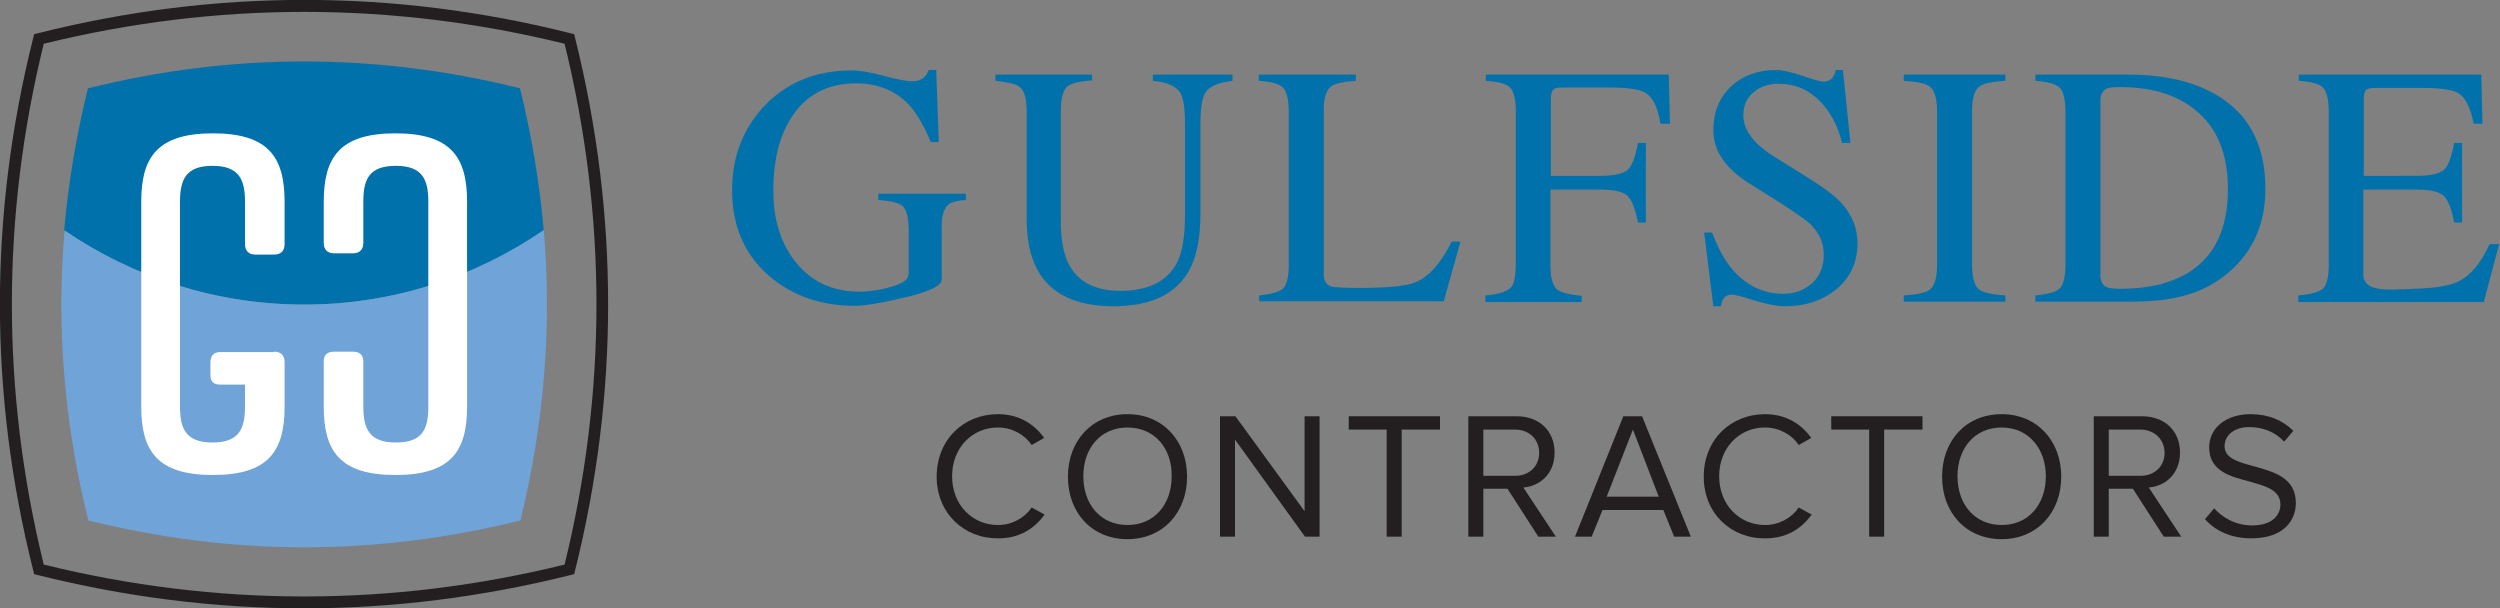 <?xml version="1.0" encoding="utf-8"?>
<!-- Generator: Adobe Illustrator 26.0.1, SVG Export Plug-In . SVG Version: 6.00 Build 0)  -->
<svg version="1.1" id="Layer_1" xmlns="http://www.w3.org/2000/svg" xmlns:xlink="http://www.w3.org/1999/xlink" x="0px" y="0px"
	 viewBox="0 0 600 146" style="enable-background:new 0 0 600 146;" xml:space="preserve">
<rect x="0" y="0" width="600" height="146" fill="#808080" stroke="none"/>
<style type="text/css">
	.st0{fill:#231F20;}
	.st1{fill:#0071AB;}
	.st2{fill:#70A3D7;}
	.st3{fill:#FFFFFF;}
</style>
<g>
	<path class="st0" d="M73,146c-21.4,0-42.8-2.7-64-8l-0.8-0.2L8,137C-2.7,94.5-2.7,51.5,8,9l0.2-0.8L9,8C51.5-2.7,94.5-2.7,137,8
		l0.8,0.2L138,9c10.6,42.5,10.6,85.5,0,128l-0.2,0.8L137,138C115.7,143.3,94.4,146,73,146z M10.5,135.5c41.5,10.2,83.5,10.2,125,0
		c10.2-41.5,10.2-83.5,0-125C94,0.3,52,0.3,10.5,10.5C0.3,52,0.3,94,10.5,135.5z"/>
	<path class="st1" d="M73,73.1c21.3,0,41.1-6.6,57.5-17.8c-1-11.4-2.9-22.7-5.7-34.1c-34.6-8.6-69.1-8.6-103.7,0
		c-2.8,11.4-4.7,22.7-5.7,34.1C31.9,66.5,51.7,73.1,73,73.1z"/>
	<path class="st2" d="M130.5,55.2C114,66.5,94.3,73.1,73,73.1s-41.1-6.6-57.5-17.8c-2,23.2-0.1,46.4,5.7,69.6
		c34.6,8.6,69.1,8.6,103.7,0C130.6,101.6,132.5,78.4,130.5,55.2z"/>
	<path class="st3" d="M65.8,84.4c1.6,0,2.5,0.9,2.5,2.5v10.7c0,10.6-3.8,16.4-17.2,16.4s-17.2-5.8-17.2-16.4V48.4
		c0-10.6,3.8-16.4,17.2-16.4s17.2,5.8,17.2,16.4v10.2c0,1.6-0.9,2.5-2.5,2.5h-4.5c-1.6,0-2.5-0.9-2.5-2.5V48.4
		c0-5.4-1.5-8.6-7.8-8.6s-7.8,3.2-7.8,8.6v49.2c0,5.4,1.5,8.6,7.8,8.6s7.8-3.2,7.8-8.6v-5.3h-6c-1.6,0-2.3-0.8-2.3-2.3v-3
		c0-1.6,0.8-2.5,2.3-2.5H65.8z"/>
	<path class="st3" d="M77.7,48.4c0-10.6,3.8-16.4,17.2-16.4s17.2,5.8,17.2,16.4v49.2c0,10.6-3.8,16.4-17.2,16.4s-17.2-5.8-17.2-16.4
		V86.7c0-1.6,0.9-2.3,2.5-2.3h4.5c1.6,0,2.5,0.8,2.5,2.3v10.9c0,5.4,1.5,8.6,7.8,8.6c6.4,0,7.8-3.2,7.8-8.6V48.4
		c0-5.4-1.5-8.6-7.8-8.6c-6.4,0-7.8,3.2-7.8,8.6v9.9c0,1.6-0.9,2.5-2.5,2.5h-4.5c-1.6,0-2.5-0.9-2.5-2.5V48.4z"/>
	<g>
		<path class="st0" d="M224.8,114.4c0-8.9,6.5-15,14.7-15c5.2,0,8.8,2.5,11.1,5.7l-3,1.7c-1.6-2.4-4.6-4.2-8.1-4.2
			c-6.2,0-11,4.9-11,11.7c0,6.8,4.8,11.7,11,11.7c3.4,0,6.4-1.7,8.1-4.2l3.1,1.7c-2.4,3.3-5.9,5.7-11.1,5.7
			C231.4,129.3,224.8,123.2,224.8,114.4z"/>
		<path class="st0" d="M270.6,99.4c8.5,0,14.3,6.4,14.3,15s-5.8,15-14.3,15c-8.6,0-14.3-6.4-14.3-15S262.1,99.4,270.6,99.4z
			 M270.6,102.6c-6.5,0-10.6,5-10.6,11.7c0,6.7,4.1,11.7,10.6,11.7c6.5,0,10.6-5,10.6-11.7C281.3,107.6,277.1,102.6,270.6,102.6z"/>
		<path class="st0" d="M296.4,105.5v23.3h-3.6V99.9h3.7l16.6,22.8V99.9h3.6v28.9h-3.5L296.4,105.5z"/>
		<path class="st0" d="M332.8,103.1h-9.1v-3.2h21.9v3.2h-9.2v25.7h-3.6V103.1z"/>
		<path class="st0" d="M361.8,117.3h-5.8v11.5h-3.6V99.9h11.6c5.3,0,9.1,3.4,9.1,8.7c0,5.2-3.6,8.1-7.5,8.4l7.8,11.8h-4.2
			L361.8,117.3z M363.6,103.1h-7.6v11.1h7.6c3.4,0,5.8-2.3,5.8-5.5S367.1,103.1,363.6,103.1z"/>
		<path class="st0" d="M399.2,122.4h-14.6l-2.6,6.4h-4l11.6-28.9h4.5l11.7,28.9h-4L399.2,122.4z M385.6,119.2h12.5l-6.2-16.1
			L385.6,119.2z"/>
		<path class="st0" d="M408.9,114.4c0-8.9,6.5-15,14.7-15c5.2,0,8.8,2.5,11.1,5.7l-3,1.7c-1.6-2.4-4.6-4.2-8.1-4.2
			c-6.2,0-11,4.9-11,11.7c0,6.8,4.8,11.7,11,11.7c3.4,0,6.4-1.7,8.1-4.2l3.1,1.7c-2.4,3.3-5.9,5.7-11.1,5.7
			C415.4,129.3,408.9,123.2,408.9,114.4z"/>
		<path class="st0" d="M448.6,103.1h-9.1v-3.2h21.9v3.2h-9.2v25.7h-3.6V103.1z"/>
		<path class="st0" d="M480.4,99.4c8.5,0,14.3,6.4,14.3,15s-5.8,15-14.3,15c-8.6,0-14.3-6.4-14.3-15S471.8,99.4,480.4,99.4z
			 M480.4,102.6c-6.5,0-10.6,5-10.6,11.7c0,6.7,4.1,11.7,10.6,11.7c6.5,0,10.6-5,10.6-11.7C491,107.6,486.8,102.6,480.4,102.6z"/>
		<path class="st0" d="M511.9,117.3h-5.8v11.5h-3.6V99.9h11.6c5.3,0,9.1,3.4,9.1,8.7c0,5.2-3.6,8.1-7.5,8.4l7.8,11.8h-4.2
			L511.9,117.3z M513.7,103.1h-7.6v11.1h7.6c3.4,0,5.8-2.3,5.8-5.5S517.1,103.1,513.7,103.1z"/>
		<path class="st0" d="M531.4,122c1.9,2.1,5,4.1,9.1,4.1c5.2,0,6.8-2.8,6.8-5c0-3.5-3.5-4.4-7.3-5.5c-4.6-1.2-9.8-2.5-9.8-8.2
			c0-4.8,4.2-8,9.9-8c4.4,0,7.8,1.5,10.3,4l-2.2,2.6c-2.2-2.4-5.2-3.5-8.4-3.5c-3.5,0-5.9,1.9-5.9,4.6c0,2.9,3.3,3.8,7,4.8
			c4.7,1.3,10.1,2.7,10.1,8.8c0,4.2-2.9,8.5-10.7,8.5c-5,0-8.7-1.9-11.1-4.6L531.4,122z"/>
	</g>
	<g>
		<g>
			<path class="st1" d="M204.4,16.9c1.9,0,4.4,0.4,7.7,1.3c3.3,0.9,5.6,1.3,7,1.3c1.8,0,3.1-0.9,3.8-2.7h1.8l0.6,17.3h-1.9
				c-1.7-4.1-3.5-7-5.2-8.9c-3.2-3.4-7.4-5.2-12.7-5.2c-6.9,0-12,2.7-15.5,8.1c-3,4.6-4.4,10.5-4.4,17.7c0,6.8,1.7,12.4,5.2,16.9
				c3.8,4.9,9,7.3,15.6,7.3c1.6,0,3.5-0.2,5.7-0.7c2.7-0.6,4.4-1.3,5.3-2.1c0.5-0.5,0.7-1.1,0.7-2.1v-9.7c0-3-0.5-5-1.4-5.9
				c-0.8-0.8-2.8-1.3-5.9-1.5v-1.5h21v1.5c-2,0.1-3.4,0.5-4.1,1c-1.1,0.9-1.7,2.7-1.7,5.3v12.8c0,1.5-3.1,3-9.3,4.4
				c-5.2,1.2-9.1,1.9-11.5,1.9c-8,0-14.8-2.3-20.4-7c-6.1-5.2-9.1-12.1-9.1-20.8c0-7.7,2.4-14.2,7.3-19.7
				C188.5,19.9,195.6,16.9,204.4,16.9z"/>
			<path class="st1" d="M262.1,17.8v1.5c-3.1,0.2-5.1,0.7-6,1.5c-1,0.9-1.5,2.9-1.5,5.9v26.4c0,4.3,0.6,7.7,1.8,10.1
				c2.2,4.4,6.3,6.6,12.5,6.6c6.7,0,11.3-2.3,13.6-6.8c1.3-2.5,1.9-6.4,1.9-11.7V29.9c0-3.9-0.4-6.4-1.1-7.6c-1-1.6-3.2-2.6-6.6-2.9
				v-1.5h19.1v1.5c-3.5,0.4-5.7,1.4-6.6,3c-0.7,1.2-1.1,3.7-1.1,7.6v21.4c0,5.7-0.9,10.1-2.6,13.3c-3.2,5.9-9.3,8.8-18.3,8.8
				c-8.9,0-15-2.9-18.2-8.7c-1.7-3.1-2.6-7.2-2.6-12.3V26.8c0-3-0.5-4.9-1.5-5.8c-0.9-0.8-2.9-1.3-6-1.6v-1.5H262.1z"/>
			<path class="st1" d="M302.1,70.9c3.1-0.3,5-0.9,5.8-1.6c0.9-0.9,1.4-2.8,1.4-5.8V26.8c0-2.9-0.5-4.9-1.4-5.8
				c-0.9-0.9-2.8-1.4-5.8-1.6v-1.5h23.3v1.5c-3,0.2-4.9,0.6-5.9,1.3c-1.2,0.9-1.8,2.8-1.8,5.5v39.6c0,1.9,0.8,2.9,2.5,3.1
				c1,0.1,3,0.2,5.8,0.2c6.8,0,11.3-0.4,13.6-1.3c3.3-1.3,6.2-4.6,8.8-9.8h2.1l-4,14.3h-44.3V70.9z"/>
			<path class="st1" d="M356.6,70.9c3.3-0.3,5.3-1,6.1-2c0.8-0.9,1.1-3,1.1-6.4V26.8c0-2.9-0.5-4.9-1.4-5.8
				c-0.9-0.9-2.8-1.4-5.8-1.6v-1.5h43.9l0.3,11.8h-2.3c-0.6-3.9-1.8-6.4-3.7-7.5c-1.4-0.8-4.3-1.2-8.7-1.2h-11.3
				c-1.1,0-1.8,0.2-2.1,0.6c-0.3,0.4-0.5,1.1-0.5,2.2v18.4h11.9c3.3,0,5.5-0.5,6.6-1.5c1-0.9,1.8-3.1,2.4-6.4h1.9v19.1h-1.9
				c-0.6-3.3-1.5-5.4-2.5-6.4c-1.1-1-3.3-1.5-6.6-1.5h-11.9v18c0,3,0.5,4.9,1.5,5.9c0.9,0.8,2.9,1.3,6,1.6v1.5h-23.1V70.9z"/>
			<path class="st1" d="M410.9,55.8c1.4,3.7,3,6.7,4.9,8.9c3.3,3.8,7.3,5.8,12.2,5.8c2.8,0,5.1-0.9,7-2.6c1.8-1.7,2.7-4,2.7-6.8
				c0-2.7-1-5-2.9-7c-1.2-1.2-3.9-3.1-8-5.7l-7-4.4c-5.7-3.6-8.6-7.8-8.6-12.7c0-4.3,1.4-7.9,4.3-10.6c2.8-2.6,6.4-3.9,10.8-3.9
				c1.5,0,3.6,0.5,6.3,1.4c2.7,0.9,4.3,1.4,5,1.4c1.6,0,2.6-0.9,3-2.8h1.7l1.8,17.5h-2c-1-4.1-2.8-7.4-5.2-9.9
				c-2.8-2.9-6.1-4.3-10.1-4.3c-2.4,0-4.3,0.7-5.9,2c-1.7,1.4-2.5,3.2-2.5,5.6c0,3.6,2.6,7,7.9,10.2l7.2,4.5c4,2.5,6.9,4.6,8.5,6.4
				c2.5,2.8,3.8,6,3.8,9.6c0,4.6-1.8,8.4-5.3,11.2c-3.3,2.6-7.3,3.9-12.1,3.9c-1.9,0-4.4-0.5-7.4-1.4c-3-1-4.8-1.4-5.4-1.4
				c-1.4,0-2.3,0.9-2.6,2.8h-1.8L409,55.8H410.9z"/>
			<path class="st1" d="M456.9,70.9c3.3-0.2,5.4-0.7,6.3-1.4c1.1-0.9,1.7-2.9,1.7-6V26.8c0-3.1-0.6-5.1-1.7-6
				c-1-0.8-3.1-1.2-6.3-1.4v-1.5h24.4v1.5c-3.2,0.2-5.3,0.6-6.3,1.4c-1.2,0.9-1.7,2.9-1.7,6v36.7c0,3.1,0.6,5.2,1.7,6
				c0.9,0.7,3,1.2,6.3,1.4v1.5h-24.4V70.9z"/>
			<path class="st1" d="M488.5,70.9c3.1-0.3,5-0.9,5.8-1.6c0.9-0.9,1.4-2.8,1.4-5.8V26.8c0-3-0.5-4.9-1.4-5.8
				c-0.9-0.8-2.8-1.4-5.8-1.6v-1.5h22.2c7.5,0,13.8,1.2,19,3.7c9.3,4.4,14,12.3,14,23.7c0,9-3.4,16-10.1,21.1
				c-2.1,1.6-4.3,2.8-6.7,3.7c-4.2,1.6-9.4,2.3-15.5,2.3h-22.9V70.9z M504.1,66c0,1.5,0.5,2.5,1.5,2.9c0.6,0.3,1.8,0.4,3.6,0.4
				c6.4,0,11.7-1.3,15.9-3.8c6.4-3.9,9.6-10.6,9.6-20.1c0-8-2.3-14.1-7-18.3c-4.5-4.1-10.8-6.2-18.8-6.2c-1.7,0-2.8,0.1-3.4,0.4
				c-0.9,0.5-1.4,1.4-1.4,2.9V66z"/>
			<path class="st1" d="M551.7,70.9c3.1-0.3,5-0.9,5.8-1.6c0.9-0.9,1.4-2.8,1.4-5.8V26.8c0-2.9-0.5-4.9-1.4-5.8
				c-0.9-0.9-2.8-1.4-5.8-1.6v-1.5h43.8l0.3,11.8h-2.1c-0.8-3.9-2-6.4-3.8-7.4c-1.4-0.8-4.3-1.2-8.7-1.2H570c-1.1,0-1.9,0.2-2.2,0.5
				c-0.3,0.4-0.5,1.1-0.5,2.2v18.4H580c3.3,0,5.5-0.5,6.6-1.5c1-0.9,1.8-3.1,2.4-6.4h1.9v19.1h-1.9c-0.6-3.3-1.5-5.4-2.5-6.4
				c-1.1-1-3.3-1.5-6.6-1.5h-12.7v20.4c0,1.4,0.7,2.4,2.1,3c1,0.4,2.5,0.6,4.5,0.6c5.6-0.1,7-0.2,4.2-0.2c5.6,0,9.6-0.6,11.9-1.7
				c3-1.4,5.5-4.4,7.6-9h2.3l-3.7,13.9h-44.5V70.9z"/>
		</g>
	</g>
</g>
</svg>
